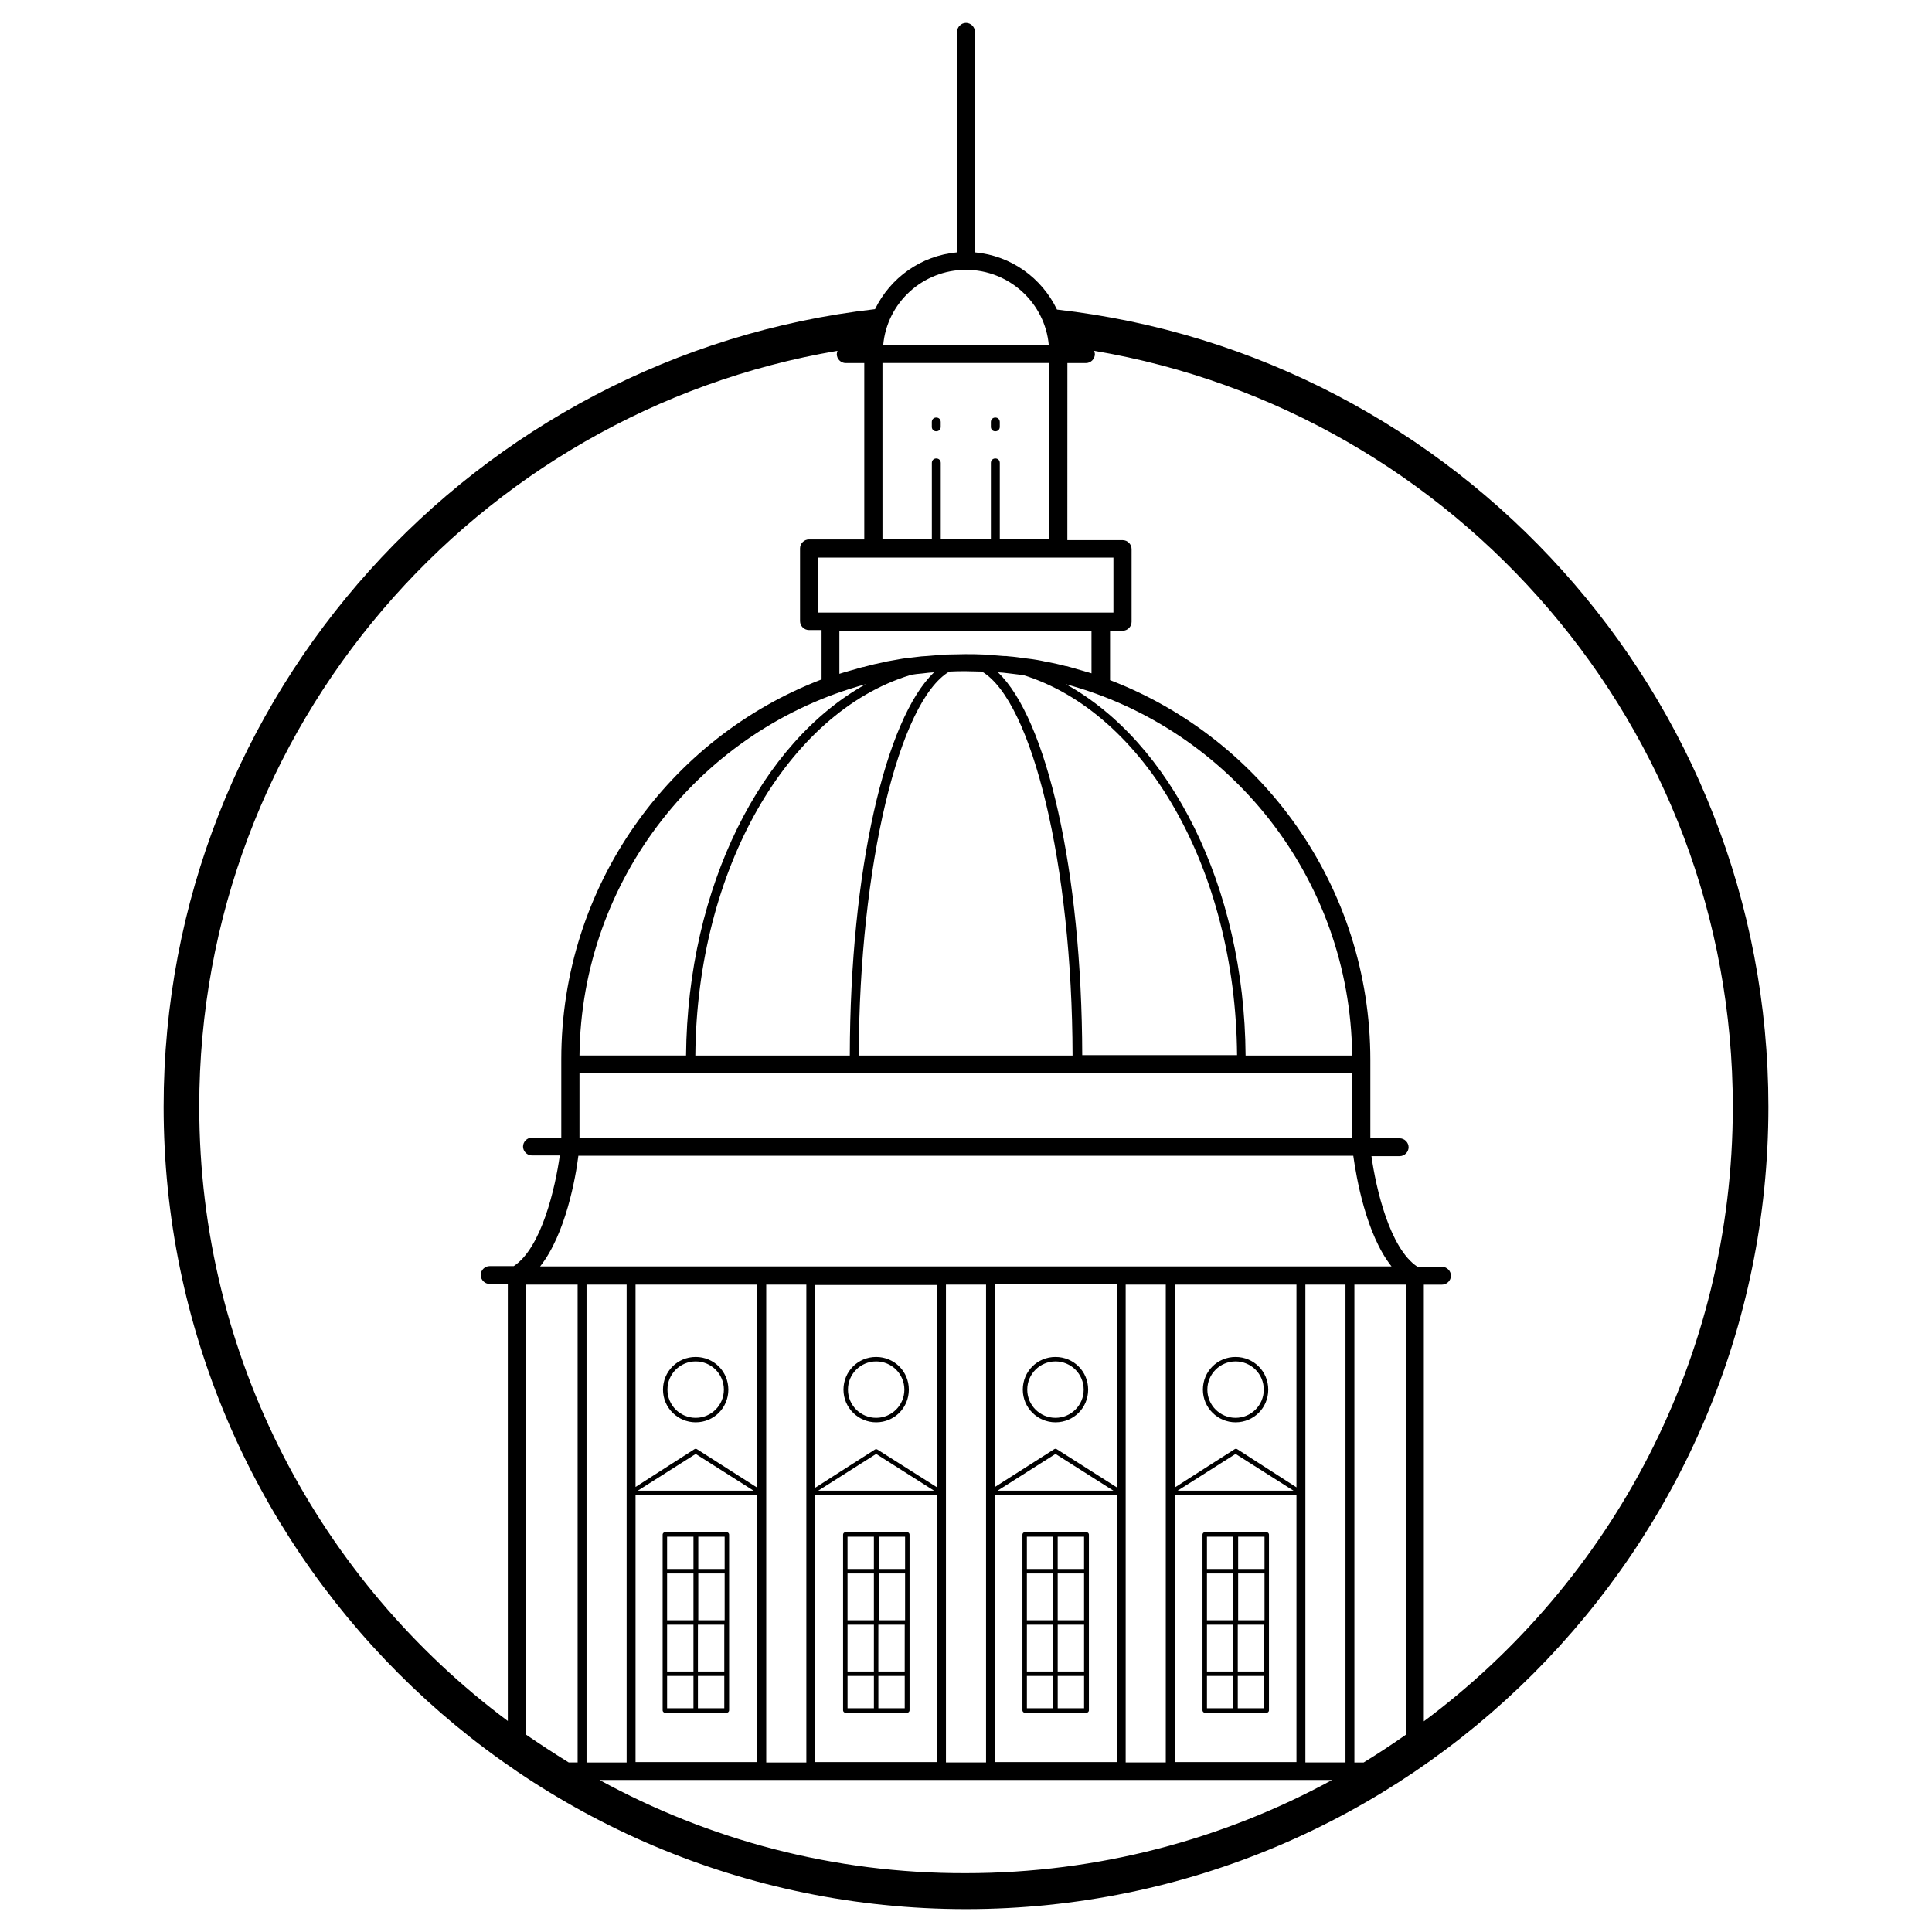 <?xml version="1.0" encoding="UTF-8"?>
<!-- Uploaded to: ICON Repo, www.svgrepo.com, Generator: ICON Repo Mixer Tools -->
<svg fill="#000000" width="800px" height="800px" version="1.1" viewBox="144 144 512 512" xmlns="http://www.w3.org/2000/svg">
 <g>
  <path d="m384.45 550.06h-16.434c-0.297 0-0.59 0.297-0.59 0.59v46.641c0 0.297 0.297 0.59 0.59 0.59h16.434c0.297 0 0.59-0.297 0.59-0.59v-46.641c0-0.293-0.297-0.59-0.59-0.59zm-0.594 23.32h-6.988v-12.398h6.988zm-8.266 0h-6.988v-12.398h6.988zm-6.984 1.184h6.988l-0.004 12.398h-6.988zm8.168 0h6.988l-0.004 12.398h-6.988zm7.082-14.762h-6.988v-8.562h6.988zm-8.266-8.562v8.562h-6.988v-8.562zm-6.984 36.902h6.988v8.562h-6.988zm8.168 8.559v-8.562h6.988v8.562z"/>
  <path d="m336.63 550.06h-16.434c-0.297 0-0.59 0.297-0.59 0.59v46.641c0 0.297 0.297 0.59 0.59 0.59h16.434c0.297 0 0.59-0.297 0.59-0.59v-46.641c0-0.293-0.293-0.59-0.59-0.59zm-0.59 23.32h-6.988v-12.398h6.988zm-8.266 0h-6.988v-12.398h6.988zm-6.988 1.184h6.988v12.398h-6.988zm8.168 0h6.988v12.398h-6.988zm7.086-14.762h-6.988v-8.562h6.988zm-8.266-8.562v8.562h-6.988v-8.562zm-6.988 36.902h6.988v8.562h-6.988zm8.168 8.559v-8.562h6.988v8.562z"/>
  <path d="m431.98 550.06h-16.434c-0.297 0-0.59 0.297-0.59 0.59v46.641c0 0.297 0.297 0.59 0.59 0.59h16.434c0.297 0 0.59-0.297 0.59-0.59v-46.641c0-0.293-0.297-0.59-0.59-0.59zm-0.691 23.32h-6.988v-12.398h6.988zm-8.168 0h-6.988v-12.398h6.988zm-6.984 1.184h6.988l-0.004 12.398h-6.988zm8.168 0h6.988l-0.004 12.398h-6.988zm6.984-14.762h-6.988v-8.562h6.988zm-8.168-8.562v8.562h-6.988v-8.562zm-6.984 36.902h6.988v8.562h-6.988zm8.168 8.559v-8.562h6.988v8.562z"/>
  <path d="m479.7 550.06h-16.434c-0.297 0-0.59 0.297-0.59 0.59v46.641c0 0.297 0.297 0.59 0.59 0.59l16.434 0.004c0.297 0 0.59-0.297 0.59-0.59v-46.641c0-0.297-0.297-0.594-0.59-0.594zm-0.59 23.32h-6.988v-12.398h6.988zm-8.266 0h-6.988v-12.398h6.988zm-6.988 1.184h6.988v12.398h-6.988zm8.168 0h6.988v12.398h-6.988zm7.086-14.762h-6.988v-8.562h6.988zm-8.266-8.562v8.562h-6.988v-8.562zm-6.988 36.902h6.988v8.562h-6.988zm8.168 8.559v-8.562h6.988v8.562z"/>
  <path d="m424.11 226.03c-4.035-8.363-12.102-14.27-21.746-15.152v-58.453c0-1.277-1.082-2.363-2.363-2.363-1.277 0-2.363 1.082-2.363 2.363v58.449c-9.645 0.887-17.711 6.789-21.746 15.055-105.97 12.105-188.53 102.24-188.53 211.37 0 117.2 95.352 212.64 212.64 212.64s212.64-95.449 212.64-212.64c-0.004-109.12-82.562-199.26-188.54-211.26zm-140.71 258.4h13.676v126.64h-2.359c-3.836-2.363-7.578-4.82-11.316-7.379zm206.54 126.54v-126.54h10.629v126.64h-10.629zm-2.363-72.816-15.742-10.137c-0.195-0.098-0.395-0.098-0.59 0l-15.844 10.137v-53.727h32.176zm-0.785 0.887h-30.703l15.352-9.742zm-44.477 71.93v-126.54h10.629v126.64h-10.629zm-2.363-72.816-15.941-10.137c-0.195-0.098-0.395-0.098-0.59 0l-15.742 10.035v-53.727h32.273zm-0.887 0.887h-30.699l15.352-9.742zm-44.379 71.93v-126.54h10.629v126.64h-10.629zm-2.359-72.816-15.844-10.035c-0.195-0.098-0.395-0.098-0.59 0l-15.844 10.137v-53.727h32.273zm-0.789 0.887h-30.699l15.352-9.742zm-44.477 71.93v-126.54h10.629v126.64h-10.629zm-2.359-72.719-16.039-10.234c-0.195-0.098-0.395-0.098-0.59 0l-15.648 10.039v-53.629h32.273zm-0.984 0.789h-30.699l15.352-9.742zm-44.281 71.93v-126.54h10.629v126.64h-10.629zm12.988-70.75h32.273v70.75h-32.273zm47.625 0h32.273v70.75h-32.273zm47.625 0h32.273v70.75h-32.273zm47.629 0h32.273v70.75h-32.273zm47.625 70.75v-126.54h13.676v119.26c-3.641 2.559-7.379 5.019-11.219 7.379h-2.457zm-215.79-131.36c6.789-8.562 9.445-23.715 10.137-29.324h205.36c0.789 5.609 3.344 20.762 10.137 29.324zm215.3-34.047h-204.87v-17.121h204.77l0.004 17.121zm-130.87-21.844c0.195-50.578 10.727-93.875 24.008-101.75 1.477-0.098 2.856-0.098 4.328-0.098 1.477 0 2.953 0.098 4.328 0.098 13.285 7.871 23.91 51.168 24.008 101.75zm13.676-100.86c1.082-0.195 2.164-0.297 3.246-0.395 0.59-0.098 1.082-0.098 1.672-0.195 0.492 0 0.887-0.098 1.379-0.098-12.891 12.301-22.238 52.449-22.336 101.55h-40.934c0.395-49.496 24.602-90.824 56.777-100.76 0-0.004 0.098-0.004 0.195-0.102zm45.559 100.86c-0.098-49.102-9.445-89.25-22.336-101.55 0.492 0 0.887 0.098 1.379 0.098 0.59 0.098 1.082 0.098 1.672 0.195 1.082 0.098 2.164 0.297 3.246 0.395h0.297c32.176 9.938 56.383 51.266 56.777 100.76h-41.035zm-57.367-98.402c-27.551 15.254-47.23 53.531-47.625 98.398h-28.242c0.492-47.035 32.57-86.688 75.867-98.398zm100.66 98.402c-0.297-44.871-19.977-83.148-47.625-98.398 43.297 11.711 75.375 51.266 75.867 98.398zm-40.738-101.25c-0.395-0.098-0.887-0.297-1.277-0.395-0.195-0.098-0.492-0.098-0.688-0.195-1.379-0.395-2.754-0.789-4.133-1.18-0.297-0.098-0.59-0.195-0.887-0.195-1.574-0.395-3.148-0.789-4.723-1.082h-0.195c-1.672-0.395-3.344-0.688-5.117-0.887-0.297 0-0.492-0.098-0.789-0.098-1.379-0.195-2.754-0.395-4.133-0.492-0.492-0.098-0.984-0.098-1.477-0.098-1.18-0.098-2.461-0.195-3.641-0.297-0.492 0-0.984-0.098-1.477-0.098-1.672-0.098-3.344-0.098-5.019-0.098-1.672 0-3.344 0.098-5.019 0.098-0.492 0-0.984 0.098-1.477 0.098-1.18 0.098-2.461 0.195-3.641 0.297-0.492 0-0.984 0.098-1.477 0.098-1.379 0.195-2.754 0.297-4.133 0.492-0.297 0-0.492 0.098-0.789 0.098-1.672 0.297-3.344 0.59-5.019 0.887-0.098 0-0.195 0-0.195 0.098-1.574 0.297-3.148 0.688-4.625 1.082-0.297 0.098-0.59 0.195-0.887 0.195-1.379 0.395-2.754 0.789-4.133 1.18-0.195 0.098-0.492 0.098-0.688 0.195-0.395 0.098-0.887 0.297-1.277 0.395v-11.414h66.812l0.004 11.316zm2.363-16.141h-74.879v-14.562h78.227v14.562zm-26.766-19.383v-20.27c0-0.688-0.492-1.18-1.18-1.18s-1.18 0.492-1.18 1.18v20.27h-13.285v-20.27c0-0.688-0.492-1.18-1.18-1.18s-1.18 0.492-1.18 1.18v20.27h-13.086l-0.004-46.742h44.184v46.738zm-8.953-71.441c11.414 0 20.961 8.758 21.941 19.977h-43.887c0.984-11.219 10.43-19.977 21.945-19.977zm-203.2 221.8c0-100.46 73.309-184.11 169.15-200.34-0.098 0.297-0.195 0.59-0.195 0.887 0 1.277 1.082 2.363 2.363 2.363h4.922v46.738h-14.66c-1.277 0-2.363 1.082-2.363 2.363v19.285c0 1.277 1.082 2.363 2.363 2.363h3.344v13.086c-40.344 15.449-68.98 54.711-68.98 100.66v0.789 19.977h-7.773c-1.277 0-2.363 1.082-2.363 2.363 0 1.277 1.082 2.363 2.363 2.363h7.379c-1.18 8.461-4.82 24.5-12.203 29.324h-6.394c-1.277 0-2.363 1.082-2.363 2.363 0 1.277 1.082 2.363 2.363 2.363h4.82v115.82c-49.59-37.012-81.77-96.148-81.77-162.77zm106.08 178.4h194.14c-28.832 15.742-61.992 24.699-97.121 24.699-35.031 0.098-68.094-8.855-97.023-24.699zm218.45-15.547v-115.72h4.82c1.277 0 2.363-1.082 2.363-2.363 0-1.277-1.082-2.363-2.363-2.363h-6.496c-7.379-4.82-11.02-20.859-12.203-29.324h7.477c1.277 0 2.363-1.082 2.363-2.363 0-1.277-1.082-2.363-2.363-2.363h-7.773v-19.484-0.297-0.195-0.789c0-45.953-28.734-85.215-68.98-100.66v-13.086h3.344c1.277 0 2.363-1.082 2.363-2.363v-19.285c0-1.277-1.082-2.363-2.363-2.363h-14.66l0.012-46.926h4.922c1.277 0 2.363-1.082 2.363-2.363 0-0.297-0.098-0.59-0.195-0.887 95.941 16.234 169.25 99.875 169.25 200.34-0.008 66.621-32.184 125.86-81.879 162.86z"/>
  <path d="m392.12 254.66c-0.688 0-1.18 0.492-1.18 1.18v1.277c0 0.688 0.492 1.18 1.18 1.18s1.18-0.492 1.18-1.18v-1.277c0.004-0.688-0.488-1.18-1.18-1.18z"/>
  <path d="m407.77 254.66c-0.688 0-1.18 0.492-1.18 1.18v1.277c0 0.688 0.492 1.18 1.18 1.18s1.18-0.492 1.18-1.18v-1.277c0-0.688-0.492-1.18-1.18-1.18z"/>
  <path d="m376.19 520.93c4.82 0 8.66-3.836 8.66-8.66 0-4.82-3.836-8.66-8.66-8.66-4.82 0-8.66 3.836-8.66 8.66 0 4.82 3.934 8.66 8.66 8.66zm0-16.141c4.133 0 7.477 3.344 7.477 7.477 0 4.133-3.344 7.477-7.477 7.477s-7.477-3.344-7.477-7.477c-0.004-4.129 3.344-7.477 7.477-7.477z"/>
  <path d="m423.71 520.93c4.82 0 8.66-3.836 8.66-8.66 0-4.82-3.836-8.66-8.66-8.66-4.82 0-8.66 3.836-8.66 8.66 0 4.82 3.934 8.66 8.66 8.66zm0-16.141c4.133 0 7.477 3.344 7.477 7.477 0 4.133-3.344 7.477-7.477 7.477-4.133 0-7.477-3.344-7.477-7.477-0.004-4.129 3.344-7.477 7.477-7.477z"/>
  <path d="m471.44 520.93c4.82 0 8.66-3.836 8.66-8.66 0-4.82-3.836-8.66-8.66-8.66-4.82 0-8.66 3.836-8.66 8.66 0 4.82 3.938 8.66 8.66 8.66zm0-16.141c4.133 0 7.477 3.344 7.477 7.477 0 4.133-3.344 7.477-7.477 7.477s-7.477-3.344-7.477-7.477c-0.004-4.129 3.344-7.477 7.477-7.477z"/>
  <path d="m328.36 520.93c4.82 0 8.66-3.836 8.66-8.66 0-4.82-3.836-8.66-8.66-8.66-4.82 0-8.66 3.836-8.66 8.66 0 4.82 3.938 8.66 8.66 8.66zm0-16.141c4.133 0 7.477 3.344 7.477 7.477 0 4.133-3.344 7.477-7.477 7.477-4.133 0-7.477-3.344-7.477-7.477-0.004-4.129 3.344-7.477 7.477-7.477z"/>
 </g>
</svg>